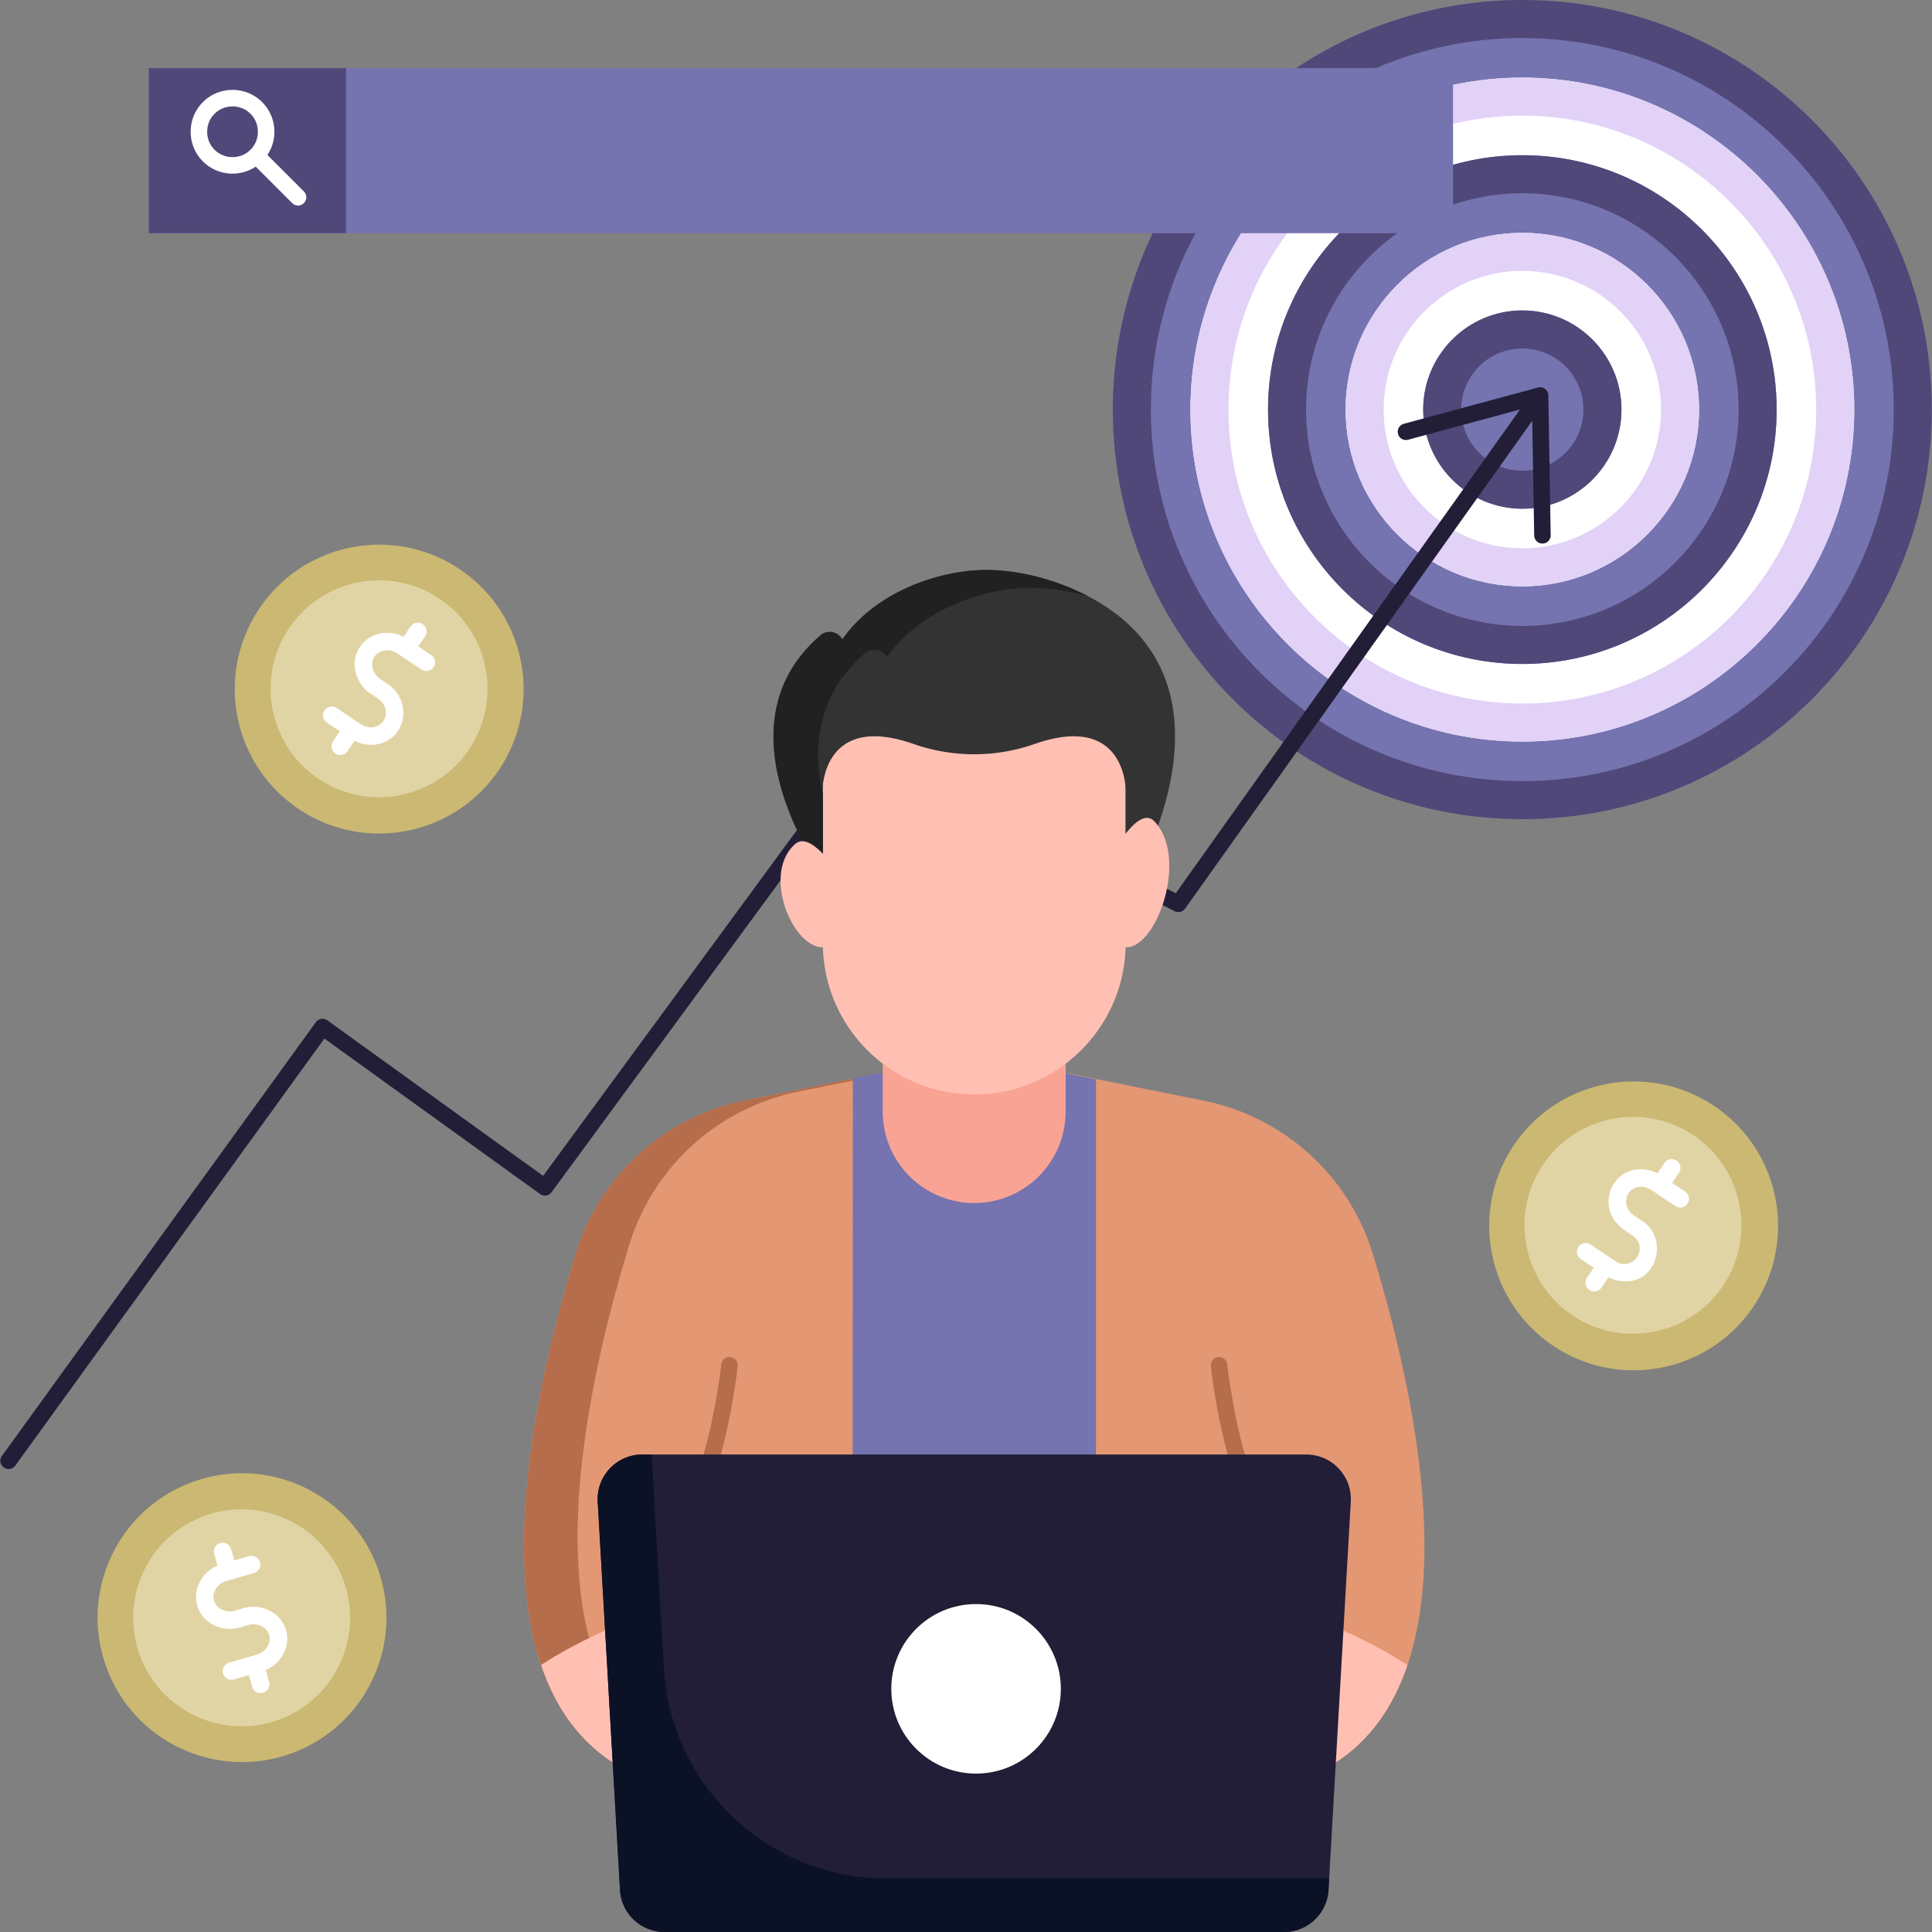 <?xml version="1.0" encoding="UTF-8"?> <svg xmlns="http://www.w3.org/2000/svg" xmlns:xlink="http://www.w3.org/1999/xlink" version="1.1" width="512" height="512" x="0" y="0" viewBox="0 0 468.092 468.092" style="enable-background:new 0 0 512 512" xml:space="preserve" class=""><rect x="0" y="0" width="468.092" height="468.092" fill="#808080" stroke="none"/><g><ellipse cx="368.836" cy="99.236" fill="#7573b0" rx="99.21" ry="99.236" opacity="1" data-original="#f955af" class=""></ellipse><path fill="#504878" d="M368.836 0c-54.792 0-99.21 44.429-99.21 99.236 0 54.806 44.418 99.236 99.21 99.236s99.21-44.429 99.21-99.236S423.628 0 368.836 0zm0 189.256c-49.623 0-89.994-40.383-89.994-90.02s40.371-90.02 89.994-90.02 89.995 40.383 89.995 90.02-40.372 90.02-89.995 90.02z" opacity="1" data-original="#f7199e" class=""></path><path fill="#ffffff" d="M368.836 179.669c-44.34 0-80.412-36.082-80.412-80.433s36.073-80.433 80.412-80.433 80.412 36.082 80.412 80.433-36.072 80.433-80.412 80.433z" opacity="1" data-original="#ffffff" class=""></path><path fill="#e2d2f7" d="M368.836 18.803c-44.34 0-80.412 36.082-80.412 80.433s36.073 80.433 80.412 80.433 80.412-36.082 80.412-80.433-36.072-80.433-80.412-80.433zm0 151.65c-39.258 0-71.197-31.948-71.197-71.218s31.939-71.218 71.197-71.218 71.197 31.949 71.197 71.218-31.939 71.218-71.197 71.218z" opacity="1" data-original="#e2d2f7" class=""></path><path fill="#7573b0" d="M368.836 160.866c-33.974 0-61.615-27.647-61.615-61.631s27.641-61.631 61.615-61.631 61.615 27.647 61.615 61.631-27.641 61.631-61.615 61.631z" opacity="1" data-original="#f955af" class=""></path><path fill="#504878" d="M368.836 37.605c-33.974 0-61.615 27.647-61.615 61.631 0 33.983 27.641 61.631 61.615 61.631s61.615-27.647 61.615-61.631-27.641-61.631-61.615-61.631zm0 114.046c-28.893 0-52.399-23.514-52.399-52.415s23.506-52.415 52.399-52.415 52.399 23.514 52.399 52.415-23.506 52.415-52.399 52.415z" opacity="1" data-original="#f7199e" class=""></path><path fill="#ffffff" d="M368.836 142.064c-23.609 0-42.817-19.213-42.817-42.828s19.208-42.828 42.817-42.828 42.817 19.213 42.817 42.828-19.208 42.828-42.817 42.828z" opacity="1" data-original="#ffffff" class=""></path><path fill="#e2d2f7" d="M368.836 56.408c-23.609 0-42.817 19.213-42.817 42.828s19.208 42.828 42.817 42.828 42.817-19.213 42.817-42.828c0-23.616-19.208-42.828-42.817-42.828zm0 76.44c-18.528 0-33.601-15.079-33.601-33.612 0-18.534 15.074-33.613 33.601-33.613 18.528 0 33.602 15.079 33.602 33.613s-15.074 33.612-33.602 33.612z" opacity="1" data-original="#e2d2f7" class=""></path><path fill="#7573b0" d="M368.836 123.261c-13.245 0-24.019-10.778-24.019-24.025s10.775-24.025 24.019-24.025c13.245 0 24.019 10.778 24.019 24.025s-10.774 24.025-24.019 24.025z" opacity="1" data-original="#f955af" class=""></path><path fill="#504878" d="M368.836 75.21c-13.245 0-24.019 10.778-24.019 24.025 0 13.248 10.775 24.025 24.019 24.025 13.245 0 24.019-10.778 24.019-24.025S382.081 75.21 368.836 75.21zm0 38.836c-8.162 0-14.804-6.644-14.804-14.81s6.641-14.81 14.804-14.81 14.804 6.644 14.804 14.81-6.641 14.81-14.804 14.81z" opacity="1" data-original="#f7199e" class=""></path><path fill="#221e37" d="M375.135 95.793c.011-1.264-1.31-2.259-2.521-1.897l-32.49 8.78a2 2 0 0 0 1.044 3.862l27.103-7.324-83.402 117.203-73.384-37.526a2 2 0 0 0-2.523.597l-77.375 105.408-52.273-37.683a2.001 2.001 0 0 0-2.79.45L.426 352.801a2.001 2.001 0 0 0 3.24 2.346l74.927-103.522 52.263 37.675c.89.641 2.132.445 2.782-.439l77.542-105.634 73.407 37.538a2 2 0 0 0 2.54-.621l84.112-118.201.47 27.784a2 2 0 0 0 1.999 1.966h.034a2 2 0 0 0 1.966-2.033z" opacity="1" data-original="#131c46" class=""></path><path fill="#e49773" d="M317.316 430.384c41.277-17.703 27.749-85.807 15.326-126.495a54.06 54.06 0 0 0-41.042-37.227l-32.762-6.592-22.899.298-22.899-.298-32.578 6.577c-19.472 3.931-35.206 18.222-41.008 37.221-12.425 40.686-25.964 108.811 15.32 126.517" opacity="1" data-original="#865acc" class=""></path><path fill="#b56d4b" d="M152.428 301.705a54.065 54.065 0 0 1 41.008-37.22l21.732-4.387-2.126-.028-32.578 6.577c-19.472 3.931-35.206 18.222-41.008 37.221-12.425 40.686-25.964 108.811 15.32 126.517l12.972-2.162c-41.284-17.707-27.745-85.832-15.32-126.518z" opacity="1" data-original="#6a42ba" class=""></path><path fill="#ffc0b3" d="M169.251 387.971c-9.244 1.521-24.039 6.377-38.152 15.415 4.061 12.075 11.477 21.751 23.71 26.997l26.582-2.8c-4.327-13.406-10.016-31.083-10.175-31.552a48.209 48.209 0 0 1-1.965-8.06zM302.841 387.971c9.244 1.521 24.039 6.377 38.152 15.415-4.061 12.075-11.477 21.751-23.71 26.997l-26.582-2.8c4.327-13.406 10.016-31.083 10.175-31.552a48.209 48.209 0 0 0 1.965-8.06z" opacity="1" data-original="#ffc0b3" class=""></path><path fill="#b56d4b" d="M307.987 373.093a1.996 1.996 0 0 1-1.543-.727c-9.887-11.973-12.948-40.19-13.074-41.385a2 2 0 0 1 3.978-.418c.029.281 3.061 28.213 12.179 39.256a1.998 1.998 0 0 1-.269 2.815c-.371.31-.822.459-1.271.459zM164.105 373.093a2 2 0 0 1-1.541-3.273c9.119-11.043 12.15-38.976 12.179-39.256a2.005 2.005 0 0 1 2.198-1.78 1.999 1.999 0 0 1 1.78 2.198c-.125 1.195-3.187 29.412-13.074 41.385a1.99 1.99 0 0 1-1.542.726z" opacity="1" data-original="#6a42ba" class=""></path><path fill="#7573b0" d="m258.316 260.069 7.22 1.458.003 170.738a36.91 36.91 0 0 0 10.81 26.098h-80.607a36.906 36.906 0 0 0 10.81-26.098l.089-171.009 5.877-1.186h3.939" opacity="1" data-original="#f0e8f9" class=""></path><path fill="#f9a395" d="M213.871 238.063v31.26c0 12.289 10.002 22.231 22.292 22.155 12.172-.075 22.005-9.955 22.02-22.128l.039-31.287" opacity="1" data-original="#f9a395" class=""></path><path fill="#333333" d="M273.008 216.183s26.272-41.439.024-65.267c-9.073-8.237-23.962-13.427-36.229-12.768-10.425.561-24.804 5.505-32.734 16.771-1.034-1.941-3.615-2.421-5.286-.984-26.496 22.775 1.572 59.495 1.572 59.495" opacity="1" data-original="#333333" class=""></path><path fill="#ffc0b3" d="M236.046 265.152c-20.261 0-36.686-16.425-36.686-36.686v-57.305a2.75 2.75 0 0 1 2.749-2.749h67.872a2.75 2.75 0 0 1 2.749 2.749v57.305c.002 20.262-16.423 36.686-36.684 36.686z" opacity="1" data-original="#ffc0b3" class=""></path><path fill="#333333" d="M272.732 168.412S257.552 155.034 257 153.93s-42.157-1.22-42.781-1.22c-.623 0-20.148 18.516-20.148 18.516l-1.472 20.056 6.693 15.405V191.34s0-18.817 22.057-11.084a44.418 44.418 0 0 0 29.326 0c22.057-7.732 22.057 11.084 22.057 11.084v15.348l3.618-11.909 4.018-13.8z" opacity="1" data-original="#333333" class=""></path><path fill="#212121" d="M236.803 138.148c-10.425.561-24.804 5.505-32.734 16.771-1.034-1.942-3.615-2.421-5.286-.984-23.445 20.152-4.172 51.218.578 58.106V192.49c-1.339-5.902-1.688-12.275 0-18.471 1.772-6.231 4.898-11.094 10.232-15.76 1.671-1.437 4.253-.957 5.286.984 7.93-11.266 22.31-16.21 32.734-16.771 5.108-.275 10.669.477 16.076 2.029-8.297-4.367-18.239-6.818-26.886-6.353z" opacity="1" data-original="#212121" class=""></path><path fill="#ffc0b3" d="M269.473 206.898s6.383-11.844 10.155-7.957c9.393 9.678-1.266 35.846-9.287 29.632M202.619 210.979s-6.234-9.707-9.919-6.522c-9.174 7.932 1.237 29.379 9.071 24.287" opacity="1" data-original="#ffc0b3" class=""></path><path fill="#221e37" d="M316.484 352.41H155.608c-6.214 0-11.149 5.226-10.792 11.43l5.401 94.061a10.81 10.81 0 0 0 10.792 10.19h150.073c5.73 0 10.464-4.47 10.792-10.19l5.401-94.061c.357-6.203-4.578-11.43-10.791-11.43z" opacity="1" data-original="#131c46" class=""></path><path fill="#0b1226" d="m160.849 404.168-2.972-51.757h-2.268c-6.214 0-11.149 5.226-10.792 11.43l5.401 94.061a10.81 10.81 0 0 0 10.792 10.19h150.073c5.73 0 10.464-4.47 10.792-10.19l.16-2.782H214.811c-28.648 0-52.32-22.352-53.962-50.952z" opacity="1" data-original="#0b1226" class=""></path><circle cx="236.483" cy="409.177" r="20.539" fill="#ffffff" opacity="1" data-original="#ffffff" class=""></circle><circle cx="91.836" cy="166.883" r="34.996" fill="#cbb873" transform="rotate(-57.11 91.923 166.885)" opacity="1" data-original="#ff8f33" class=""></circle><path fill="#e1d4a4" d="M77.574 188.964c-12.175-7.864-15.683-24.168-7.819-36.343s24.168-15.683 36.343-7.819 15.683 24.168 7.819 36.343-24.168 15.683-36.343 7.819z" opacity="1" data-original="#ffc31a" class=""></path><path fill="#ffffff" d="m104.472 158.708-3.133-2.11 1.641-2.431a2.12 2.12 0 1 0-3.516-2.374l-1.686 2.497c-3.737-1.905-8.288-.934-10.554 2.421-2.551 3.649-1.127 8.969 2.579 11.361l1.696 1.142c4.508 3.168.666 9.222-4.187 6.193l-5.742-3.867a2.12 2.12 0 1 0-2.37 3.518l3.133 2.11-1.641 2.431a2.12 2.12 0 1 0 3.516 2.374l1.69-2.503a8.77 8.77 0 0 0 3.973.977c8.22-.033 10.668-10.327 3.997-14.752l-1.696-1.142c-1.789-1.156-2.655-3.684-1.432-5.468 1.153-1.711 3.675-2.034 5.619-.725l5.742 3.867a2.12 2.12 0 1 0 2.371-3.519z" opacity="1" data-original="#ffffff" class=""></path><circle cx="58.539" cy="391.971" r="34.991" fill="#cbb873" transform="rotate(-17.15 58.463 391.622)" opacity="1" data-original="#ff8f33" class=""></circle><path fill="#e1d4a4" d="M66.286 417.086c-13.848 4.271-28.59-3.52-32.861-17.369s3.52-28.59 17.369-32.861c13.848-4.271 28.59 3.52 32.861 17.369 4.27 13.848-3.521 28.589-17.369 32.861z" opacity="1" data-original="#ffc31a" class=""></path><path fill="#ffffff" d="M69.296 394.977c-1.156-4.3-6.144-6.63-10.361-5.327l-1.965.564c-2.036.629-4.528-.334-5.11-2.417-.568-1.983.804-4.123 3.057-4.771l6.654-1.913a2.122 2.122 0 0 0-1.172-4.078l-3.63 1.044-.807-2.819a2.122 2.122 0 0 0-4.079 1.167l.829 2.896c-3.862 1.639-6.044 5.748-4.93 9.642 1.156 4.299 6.146 6.63 10.361 5.326l1.965-.564c2.034-.629 4.529.335 5.109 2.418.568 1.982-.804 4.122-3.057 4.77l-6.654 1.913a2.122 2.122 0 0 0-1.453 2.625 2.126 2.126 0 0 0 2.625 1.453l3.63-1.044.807 2.82c.825 2.677 4.8 1.515 4.079-1.168l-.829-2.896c3.863-1.64 6.045-5.749 4.931-9.641z" opacity="1" data-original="#ffffff" class=""></path><circle cx="395.64" cy="296.871" r="34.996" fill="#cbb873" transform="rotate(-57.11 395.85 296.785)" opacity="1" data-original="#ff8f33" class=""></circle><path fill="#e1d4a4" d="M381.378 318.952c-12.175-7.864-15.683-24.168-7.819-36.343s24.168-15.683 36.343-7.819 15.683 24.168 7.819 36.343-24.168 15.683-36.343 7.819z" opacity="1" data-original="#ffc31a" class=""></path><path fill="#ffffff" d="m408.276 288.696-3.133-2.11 1.641-2.431a2.12 2.12 0 1 0-3.516-2.374l-1.686 2.497c-9.635-4.548-16.518 7.754-7.975 13.781l1.696 1.142c4.541 2.859.418 9.393-4.187 6.193l-5.742-3.867a2.12 2.12 0 1 0-2.37 3.518l3.133 2.11-1.641 2.431a2.12 2.12 0 1 0 3.516 2.374l1.69-2.503a8.77 8.77 0 0 0 3.973.977c7.98.306 10.675-10.733 3.997-14.752l-1.696-1.142c-4.506-3.169-.666-9.225 4.187-6.193l5.743 3.867a2.12 2.12 0 1 0 2.37-3.518z" opacity="1" data-original="#ffffff" class=""></path><path fill="#7573b0" d="M36.046 16.501h316v40h-316z" opacity="1" data-original="#f0e8f9" class=""></path><path fill="#504878" d="M36.046 16.501h47.755v40H36.046z" opacity="1" data-original="#8560cc" class=""></path><path fill="#ffffff" d="m73.601 46.36-8.813-8.813c2.624-3.941 2.201-9.326-1.273-12.8-3.957-3.958-10.398-3.958-14.355 0-3.958 3.958-3.958 10.397 0 14.355 3.448 3.448 8.816 3.92 12.8 1.273l8.813 8.813a2 2 0 1 0 2.828-2.828zM51.988 36.274c-2.386-2.29-2.386-6.408 0-8.699 2.29-2.386 6.408-2.386 8.699 0 2.386 2.29 2.386 6.409 0 8.699-2.29 2.386-6.409 2.386-8.699 0z" opacity="1" data-original="#ffffff" class=""></path></g></svg> 